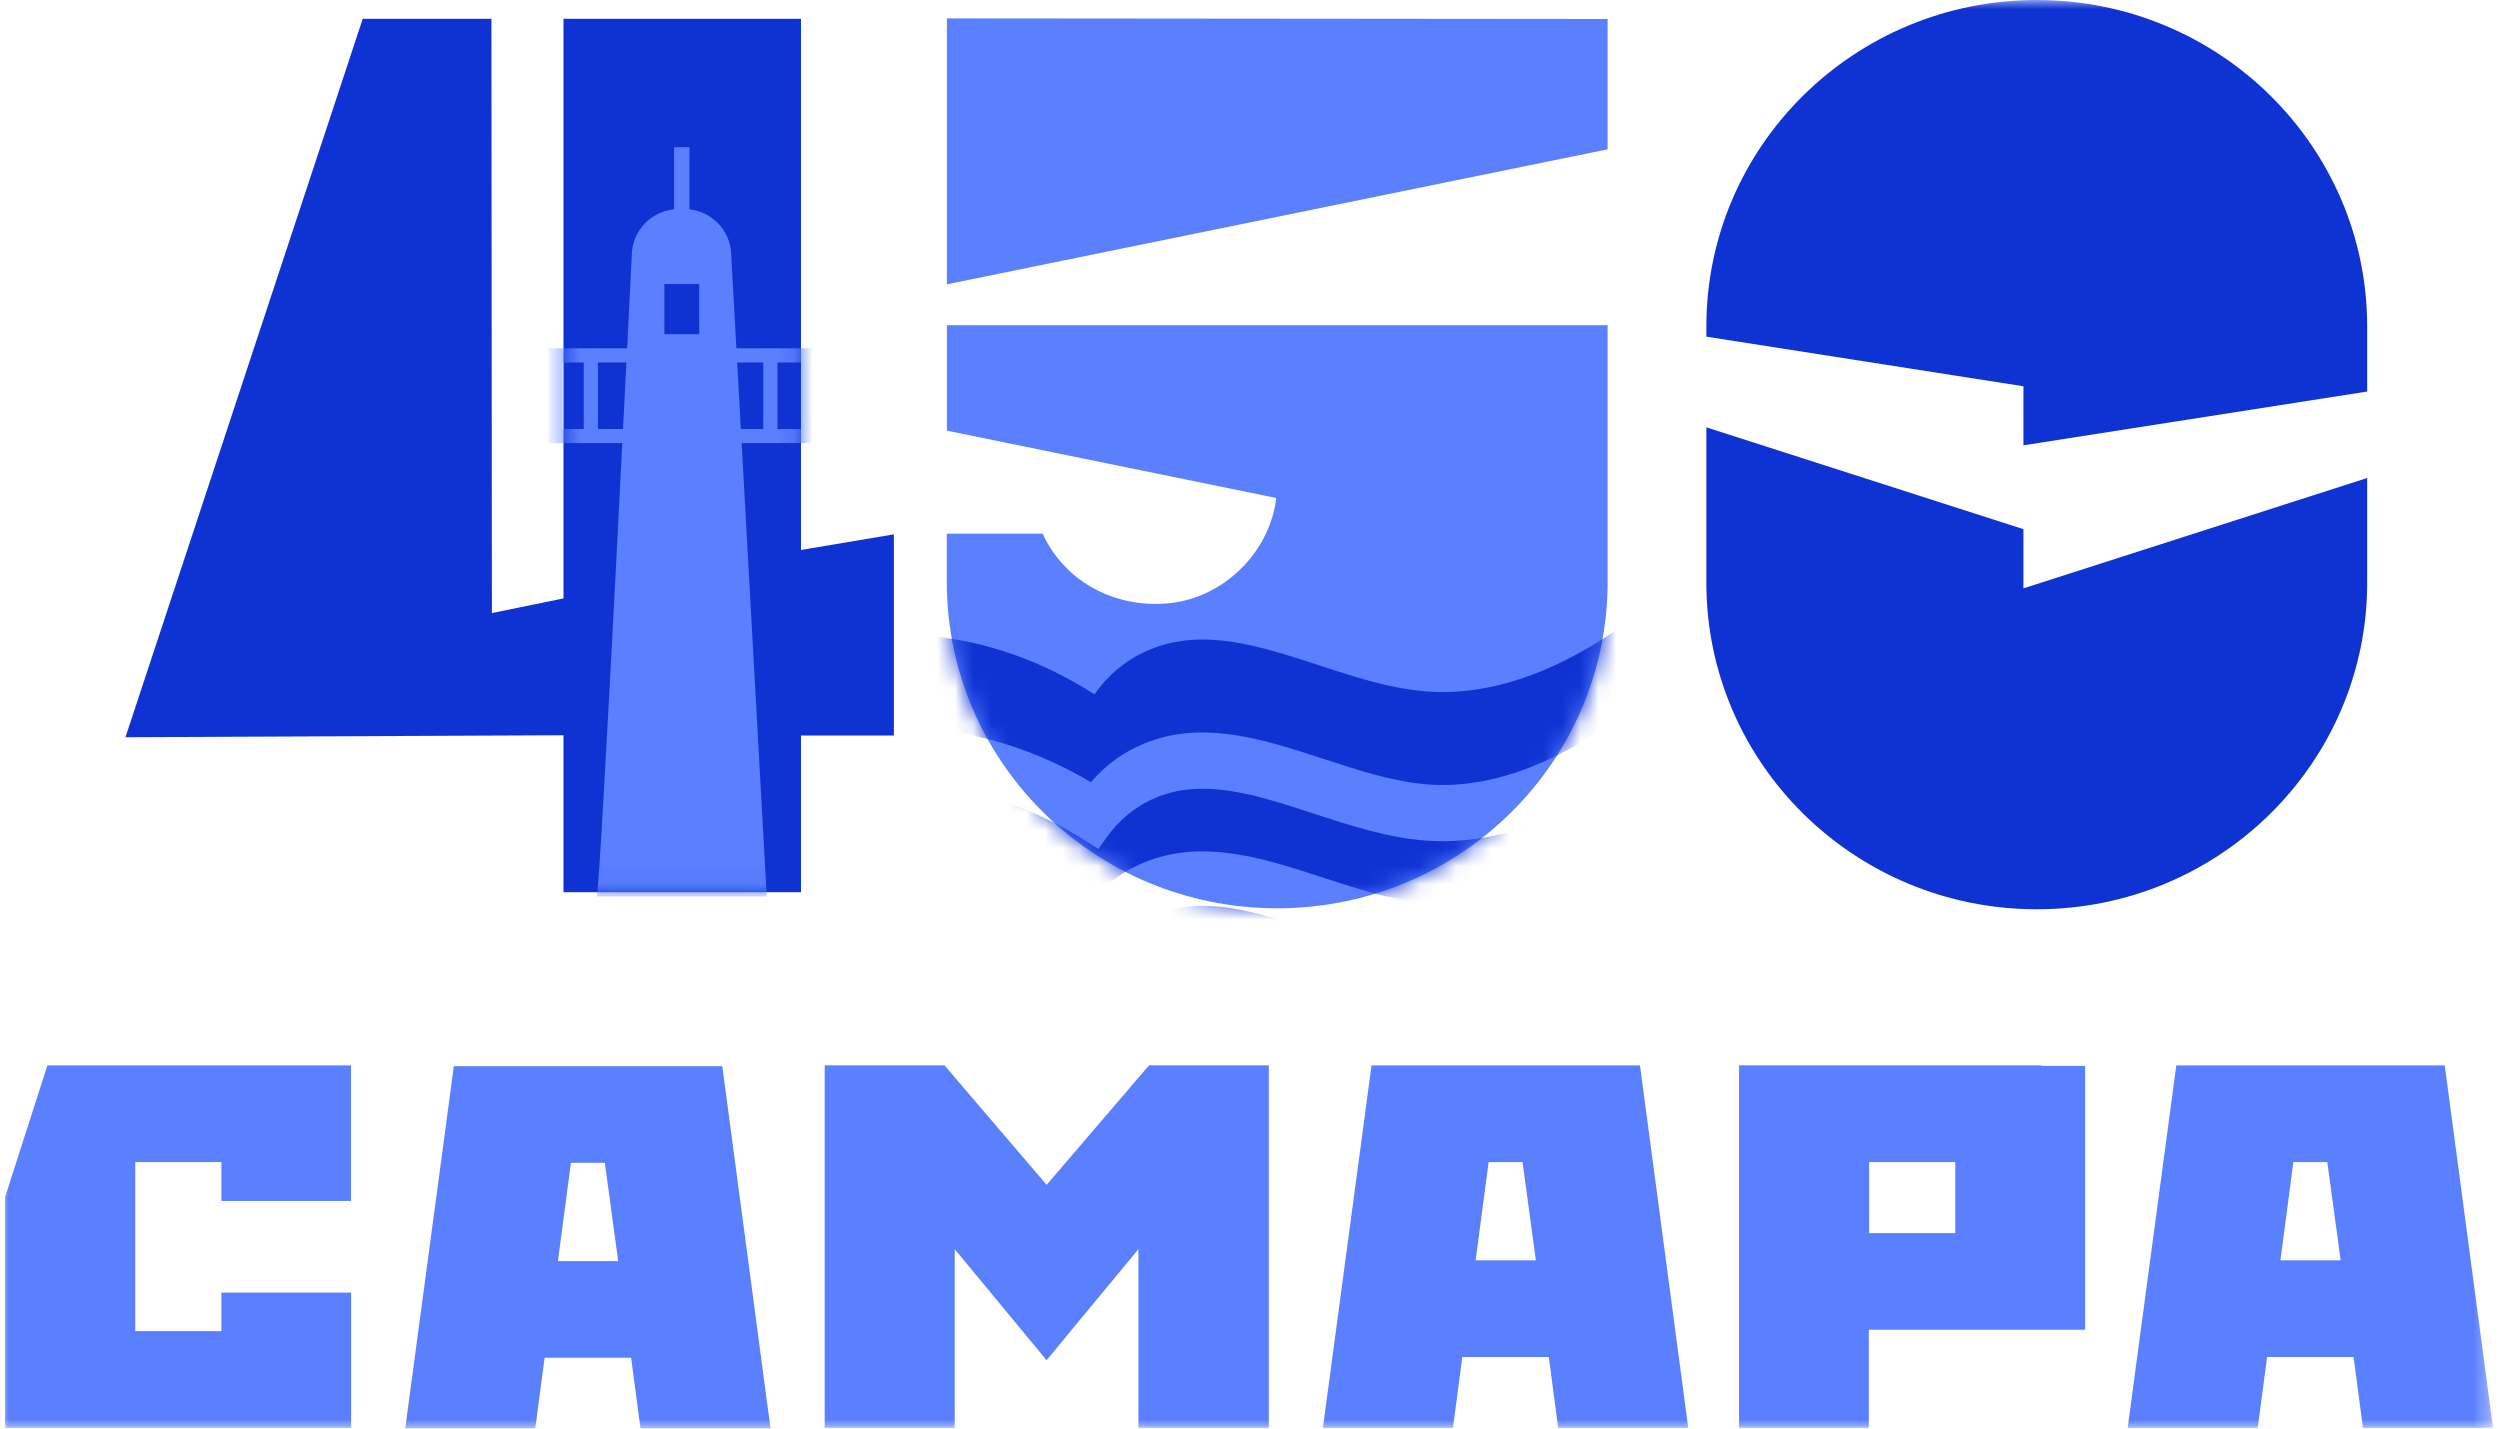 <svg width="140" height="80" viewBox="0 0 140 80" fill="none" xmlns="http://www.w3.org/2000/svg">
<g clip-path="url(#clip0_137_403)">
<mask id="mask0_137_403" style="mask-type:luminance" maskUnits="userSpaceOnUse" x="0" y="0" width="140" height="80">
<path d="M139.609 0H0.001V80H139.609V0Z" fill="white"/>
</mask>
<g mask="url(#mask0_137_403)">
<path d="M30.499 76.034L29.974 80H22.692L25.415 59.708H40.449L43.15 80H35.868L35.343 76.034H30.499ZM31.245 70.62H34.618L33.871 65.116H31.971L31.245 70.62Z" fill="#5A7FFF"/>
<path d="M58.605 76.168L53.465 69.953V79.955H46.182V59.66H52.892L58.611 66.352L64.345 59.66H71.055V79.955H63.751V69.953L58.611 76.168H58.605Z" fill="#5A7FFF"/>
<path d="M81.89 75.993L81.365 79.959H74.083L76.806 59.664H91.84L94.541 79.959H87.259L86.734 75.993H81.89ZM82.637 70.579H86.009L85.262 65.075H83.362L82.637 70.579Z" fill="#5A7FFF"/>
<path d="M126.957 75.993L126.432 79.959H119.15L121.873 59.664H136.906L139.608 79.959H132.326L131.801 75.993H126.957ZM127.703 70.579H131.076L130.329 65.075H128.429L127.703 70.579Z" fill="#5A7FFF"/>
<path d="M19.657 67.252V59.664H2.654L0.286 67.032V79.959H19.661V72.385H12.399V74.544H7.575V65.075H12.399V67.252H19.661H19.657Z" fill="#5A7FFF"/>
<path d="M31.555 41.174V49.964H44.855V41.188H50.058V29.923L44.855 30.798V1.051H31.555V33.511L27.547 34.331L27.519 1.051H20.313L7.026 41.284" fill="#0F33D3"/>
<path d="M114.326 59.701L114.312 59.66H97.386V79.955H104.654V74.465H116.768V59.694H114.337L114.33 59.701H114.326ZM109.496 69.054H104.672V65.074H109.496V69.054Z" fill="#5A7FFF"/>
<path d="M90.027 1.064L53.027 1.03V15.921L90.027 8.361V1.064Z" fill="#5A7FFF"/>
<path d="M90.027 18.212H53.028V24.117L71.468 27.887C71.454 28.004 71.44 28.128 71.42 28.241C70.888 31.204 68.304 33.559 65.339 33.793C62.307 34.04 59.584 32.495 58.389 29.885H53.02V32.577C53.02 42.675 61.303 50.864 71.524 50.864C81.744 50.864 90.027 42.675 90.027 32.577V18.205V18.212Z" fill="#5A7FFF"/>
<mask id="mask1_137_403" style="mask-type:alpha" maskUnits="userSpaceOnUse" x="53" y="18" width="38" height="33">
<path d="M90.027 18.212H53.028V24.117L71.468 27.887C71.454 28.004 71.44 28.128 71.42 28.241C70.888 31.204 68.304 33.559 65.339 33.793C62.307 34.04 59.584 32.495 58.389 29.885H53.02V32.577C53.02 42.675 61.303 50.864 71.524 50.864C81.744 50.864 90.027 42.675 90.027 32.577V18.205V18.212Z" fill="#FFB555"/>
</mask>
<g mask="url(#mask1_137_403)">
<mask id="mask2_137_403" style="mask-type:luminance" maskUnits="userSpaceOnUse" x="52" y="32" width="42" height="25">
<path d="M93.556 32.961H52.135V56.433H93.556V32.961Z" fill="white"/>
</mask>
<g mask="url(#mask2_137_403)">
<path d="M93.556 48.138C91.91 49.487 90.302 50.596 88.732 51.444C85.656 53.113 82.645 53.844 79.793 53.624C77.675 53.459 75.584 52.776 73.567 52.117C70.417 51.084 67.437 50.108 64.756 51.211C63.631 51.671 62.69 52.436 61.943 53.487L61.509 54.102L60.821 53.659C58.019 51.859 54.945 50.798 52.136 50.548V56.086L93.553 56.433V48.138H93.556Z" fill="#0F33D3"/>
<path d="M93.556 41.583C91.91 42.932 90.302 44.041 88.732 44.889C85.656 46.558 82.645 47.289 79.793 47.069C77.675 46.905 75.584 46.221 73.567 45.562C70.417 44.529 67.437 43.557 64.756 44.656C63.631 45.116 62.69 45.882 61.943 46.932L61.509 47.547L60.821 47.104C58.019 45.305 54.945 44.244 52.136 43.993V47.509C55.056 47.739 58.199 48.742 61.092 50.462C61.908 49.5 62.905 48.776 64.065 48.299C67.364 46.942 70.806 48.072 74.136 49.16C76.057 49.789 78.04 50.438 79.939 50.585C84.075 50.905 88.639 48.876 93.556 44.542V41.583Z" fill="#0F33D3"/>
<path d="M93.556 32.961C87.715 37.929 83.2 38.973 79.866 38.719C74.567 38.311 69.226 34.39 64.412 36.367C62.773 37.04 61.811 38.146 61.29 38.881C58.345 36.989 55.108 35.883 52.136 35.636V40.851C55.056 41.081 58.199 42.084 61.092 43.804C61.905 42.843 62.905 42.118 64.065 41.641C67.361 40.285 70.802 41.414 74.133 42.503C76.053 43.131 78.036 43.78 79.936 43.928C84.072 44.247 88.635 42.218 93.553 37.885V32.965L93.556 32.961Z" fill="#0F33D3"/>
</g>
</g>
<path d="M113.312 21.631V24.937L132.562 21.926V18.287C132.562 8.189 124.279 0 114.059 0C103.838 0 95.556 8.185 95.556 18.287V18.853L113.312 21.631Z" fill="#0F33D3"/>
<path d="M113.312 32.941V29.634L95.556 23.931V32.632C95.556 42.73 103.842 50.919 114.059 50.919C124.276 50.919 132.562 42.73 132.562 32.632V26.768L113.312 32.948V32.941Z" fill="#0F33D3"/>
</g>
<mask id="mask3_137_403" style="mask-type:luminance" maskUnits="userSpaceOnUse" x="7" y="1" width="44" height="49">
<path d="M31.555 41.174V49.964H44.856V41.188H50.058V29.923L44.856 30.798V1.051H31.555V33.511L27.547 34.331L27.52 1.051H20.313L7.026 41.284" fill="white"/>
</mask>
<g mask="url(#mask3_137_403)">
<path d="M45.651 24.814H30.71V19.506H45.651V24.814ZM31.513 24.025H44.855V20.299H31.506V24.025H31.513Z" fill="#5A7FFF"/>
<path d="M33.485 19.901H32.69V24.416H33.485V19.901Z" fill="#5A7FFF"/>
<path d="M43.539 19.901H42.744V24.416H43.539V19.901Z" fill="#5A7FFF"/>
<path d="M40.952 14.332C40.952 12.877 39.768 11.702 38.299 11.702H38.031C36.566 11.702 35.378 12.877 35.378 14.332C35.378 14.332 33.621 49.865 33.419 50.205H42.938L40.952 14.332ZM39.157 18.717H37.205V15.905H39.157V18.717Z" fill="#5A7FFF"/>
<path d="M38.608 8.241H37.75V12.756H38.608V8.241Z" fill="#5A7FFF"/>
</g>
</g>
<defs>
<clipPath id="clip0_137_403">
<rect width="139.608" height="80" fill="white"/>
</clipPath>
</defs>
</svg>
